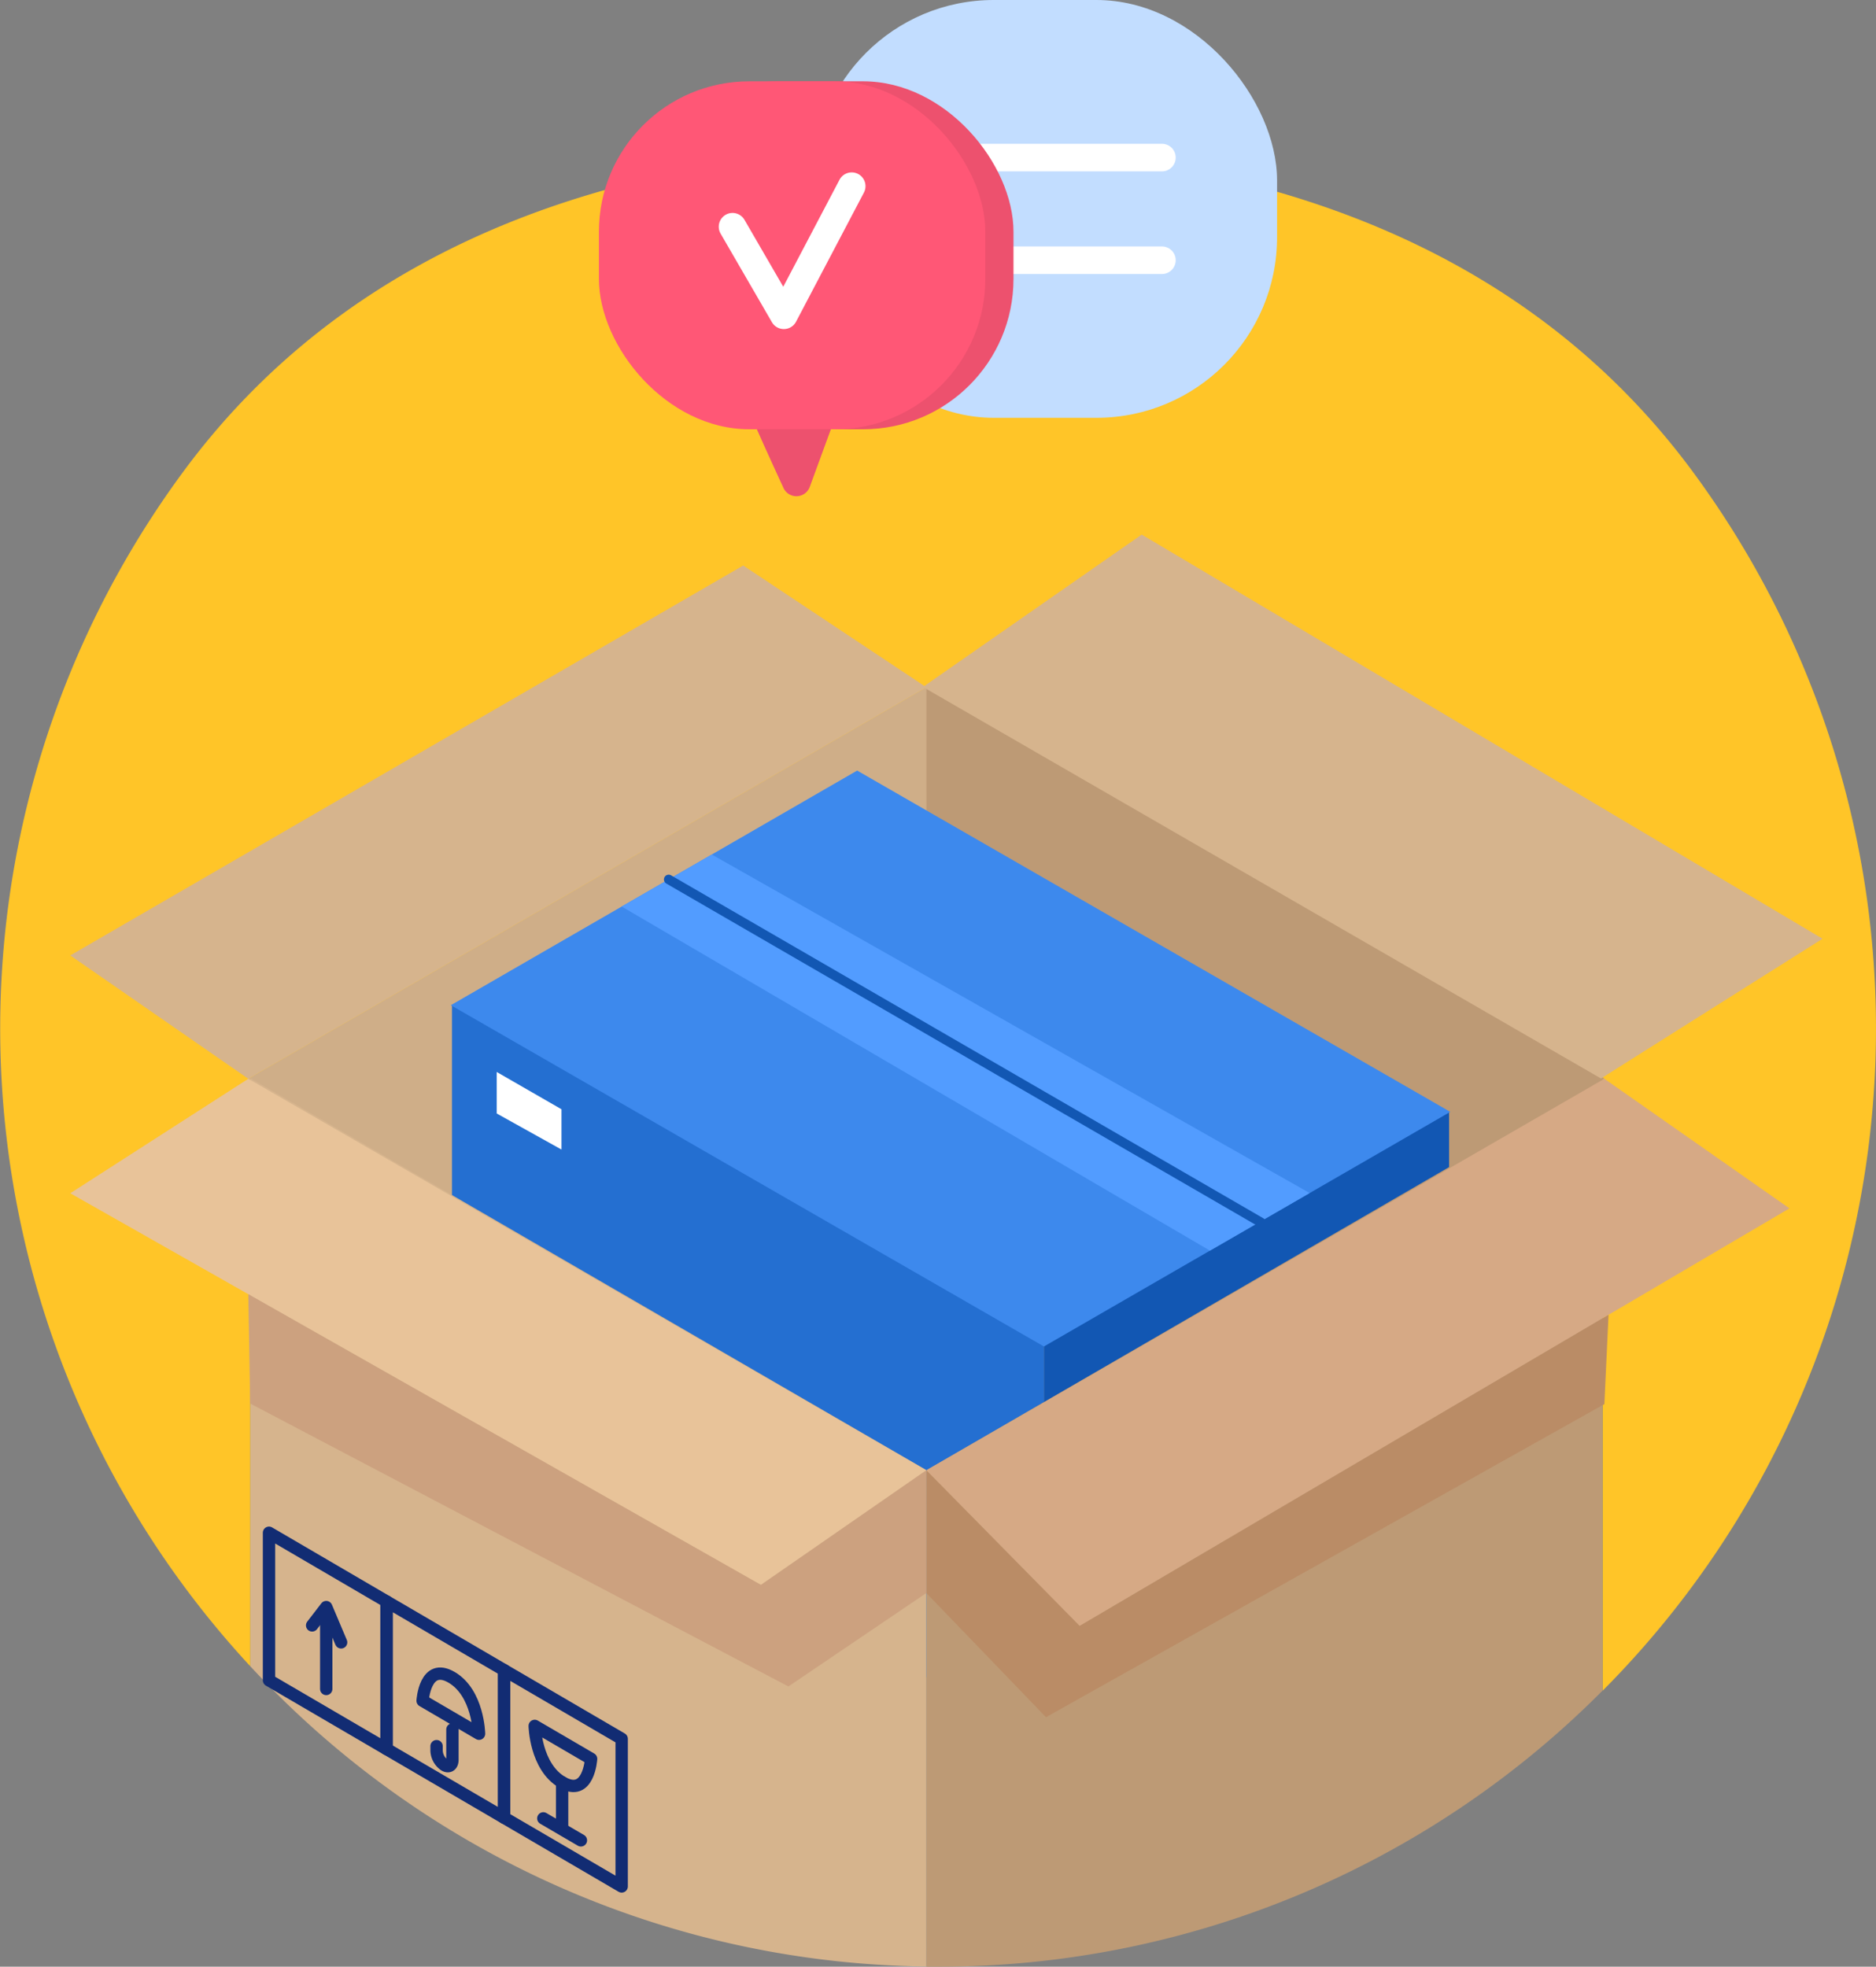 <svg xmlns="http://www.w3.org/2000/svg" viewBox="0 0 427.09 447.69"><rect x="0" y="0" width="427.09" height="447.69" fill="#808080" stroke="none"/><defs><style>.cls-1{fill:#ffc528;}.cls-2{fill:#c2ddff;}.cls-15,.cls-18,.cls-3{fill:none;stroke-linecap:round;stroke-linejoin:round;}.cls-3{stroke:#fff;stroke-width:6.28px;}.cls-4{fill:#ed516e;}.cls-5{fill:#ff5776;}.cls-6{fill:#cfae88;}.cls-7{fill:#bd9a75;}.cls-8{fill:#a17b51;}.cls-9{fill:#d6b48d;}.cls-10{fill:#1257b3;}.cls-11{fill:#246fd1;}.cls-12{fill:#3d89ed;}.cls-13{fill:#e8c399;}.cls-14{fill:#d6a985;}.cls-15{stroke:#122c73;stroke-width:2.81px;}.cls-16{fill:#fff;}.cls-17{fill:#529cff;}.cls-18{stroke:#1257b3;stroke-width:2.16px;}.cls-19{fill:#ba8c66;}.cls-20{fill:#cca17f;}</style></defs><g id="Layer_2" data-name="Layer 2"><g id="Layer_1-2" data-name="Layer 1"><path class="cls-1" d="M57,311V245.43l153.93,89.26,153.92-89.26V384.87A213.58,213.58,0,0,0,385.1,107c-38.91-52.4-101.27-73.4-171.55-73.4S80.91,54.55,42,107A213.56,213.56,0,0,0,57,379.32V311Z"/><rect class="cls-2" x="185.11" width="105.63" height="95.11" rx="41.11"/><line class="cls-3" x1="216.67" y1="35.87" x2="264.52" y2="35.87"/><line class="cls-3" x1="216.67" y1="59.24" x2="264.52" y2="59.24"/><path class="cls-4" d="M170.45,93.06c0,.74,4.6,10.82,7.91,18a3.24,3.24,0,0,0,6-.25l6.49-17.71Z"/><rect class="cls-4" x="142.76" y="18.51" width="87.97" height="79.21" rx="34.23"/><rect class="cls-5" x="136.35" y="18.51" width="87.97" height="79.21" rx="34.23"/><polyline class="cls-3" points="166.77 51.61 178.45 71.77 193.9 42.38"/><polygon class="cls-6" points="210.88 334.69 365.25 245.57 210.89 156.45 56.53 245.57 210.88 334.69"/><polygon class="cls-7" points="210.9 334.62 365.26 245.5 210.91 156.38 210.9 334.62"/><polygon class="cls-8" points="312.52 323.85 353.79 299.48 353.79 271.58 312.52 295.95 312.52 323.85"/><polygon class="cls-9" points="364.48 245.5 414.92 213.69 259.92 121.69 210.12 156.38 364.48 245.5"/><polygon class="cls-9" points="210.89 156.45 169.2 128.73 16 217.49 56.53 245.57 210.89 156.45"/><polygon class="cls-10" points="329.9 253.02 329.9 292.34 329.9 304.66 329.9 343.98 237.66 397.23 237.66 357.91 237.66 290.73 237.66 251.41 329.9 253.02"/><polygon class="cls-11" points="195.14 227.12 195.14 252.15 237.66 251.41 237.66 290.73 237.66 357.91 237.66 397.23 195.14 372.68 195.14 372.95 102.9 319.69 102.9 280.37 102.9 268.06 102.9 228.74 195.14 227.12"/><polygon class="cls-12" points="102.64 228.82 195.14 175.41 330.17 253.1 237.66 306.51 102.64 228.82"/><path class="cls-7" d="M364.81,311V245.43L210.89,334.69v113c.88,0,1.77,0,2.66,0a212.88,212.88,0,0,0,151.26-62.82V311Z"/><path class="cls-9" d="M210.89,447.65v-113L57,245.43V379.32A212.93,212.93,0,0,0,210.89,447.65Z"/><polygon class="cls-13" points="210.88 334.69 173.23 360.78 16 271.63 56.53 245.57 210.88 334.69"/><polygon class="cls-14" points="365.25 245.57 407.39 275.07 245.79 370.13 210.88 334.69 365.25 245.57"/><polygon class="cls-15" points="114.77 413.78 141.53 429.42 141.53 395.82 114.77 380.19 114.77 413.78"/><polygon class="cls-15" points="88 398.14 114.77 413.78 114.77 380.19 88 364.55 88 398.14"/><polygon class="cls-15" points="61.24 382.5 88 398.14 88 364.55 61.24 348.91 61.24 382.5"/><line class="cls-15" x1="74.27" y1="367.45" x2="74.27" y2="384.47"/><polyline class="cls-15" points="77.66 373.86 74.27 365.83 71.06 370"/><path class="cls-15" d="M109.06,394.66s-.18-9.29-6.25-12.84-6.6,5.33-6.6,5.33Z"/><path class="cls-15" d="M121.73,392.88s.18,9.28,6.24,12.83,6.6-5.33,6.6-5.33Z"/><path class="cls-15" d="M103,393.69v6.91c0,1.25-.81,1.8-1.8,1.21h0a4.2,4.2,0,0,1-1.81-3.32v-1"/><line class="cls-15" x1="127.97" y1="405.71" x2="127.97" y2="415.85"/><line class="cls-15" x1="132.25" y1="418.93" x2="123.69" y2="413.93"/><polygon class="cls-16" points="127.83 252.51 127.83 261.68 113.08 253.47 113.08 244.02 127.83 252.51"/><polygon class="cls-17" points="141.53 206.36 275.46 284.69 298.16 271.58 162.04 194.52 141.53 206.36"/><line class="cls-18" x1="152.23" y1="200.19" x2="287.07" y2="278.26"/><polygon class="cls-19" points="210.88 334.69 210.89 362.63 238.13 390.9 365.25 319.63 366.2 299.3 245.79 370.13 210.88 334.69"/><polygon class="cls-20" points="56.53 294.61 173.23 360.78 210.88 334.69 210.89 362.63 179.49 383.9 56.96 319.5 56.53 294.61"/></g></g></svg>